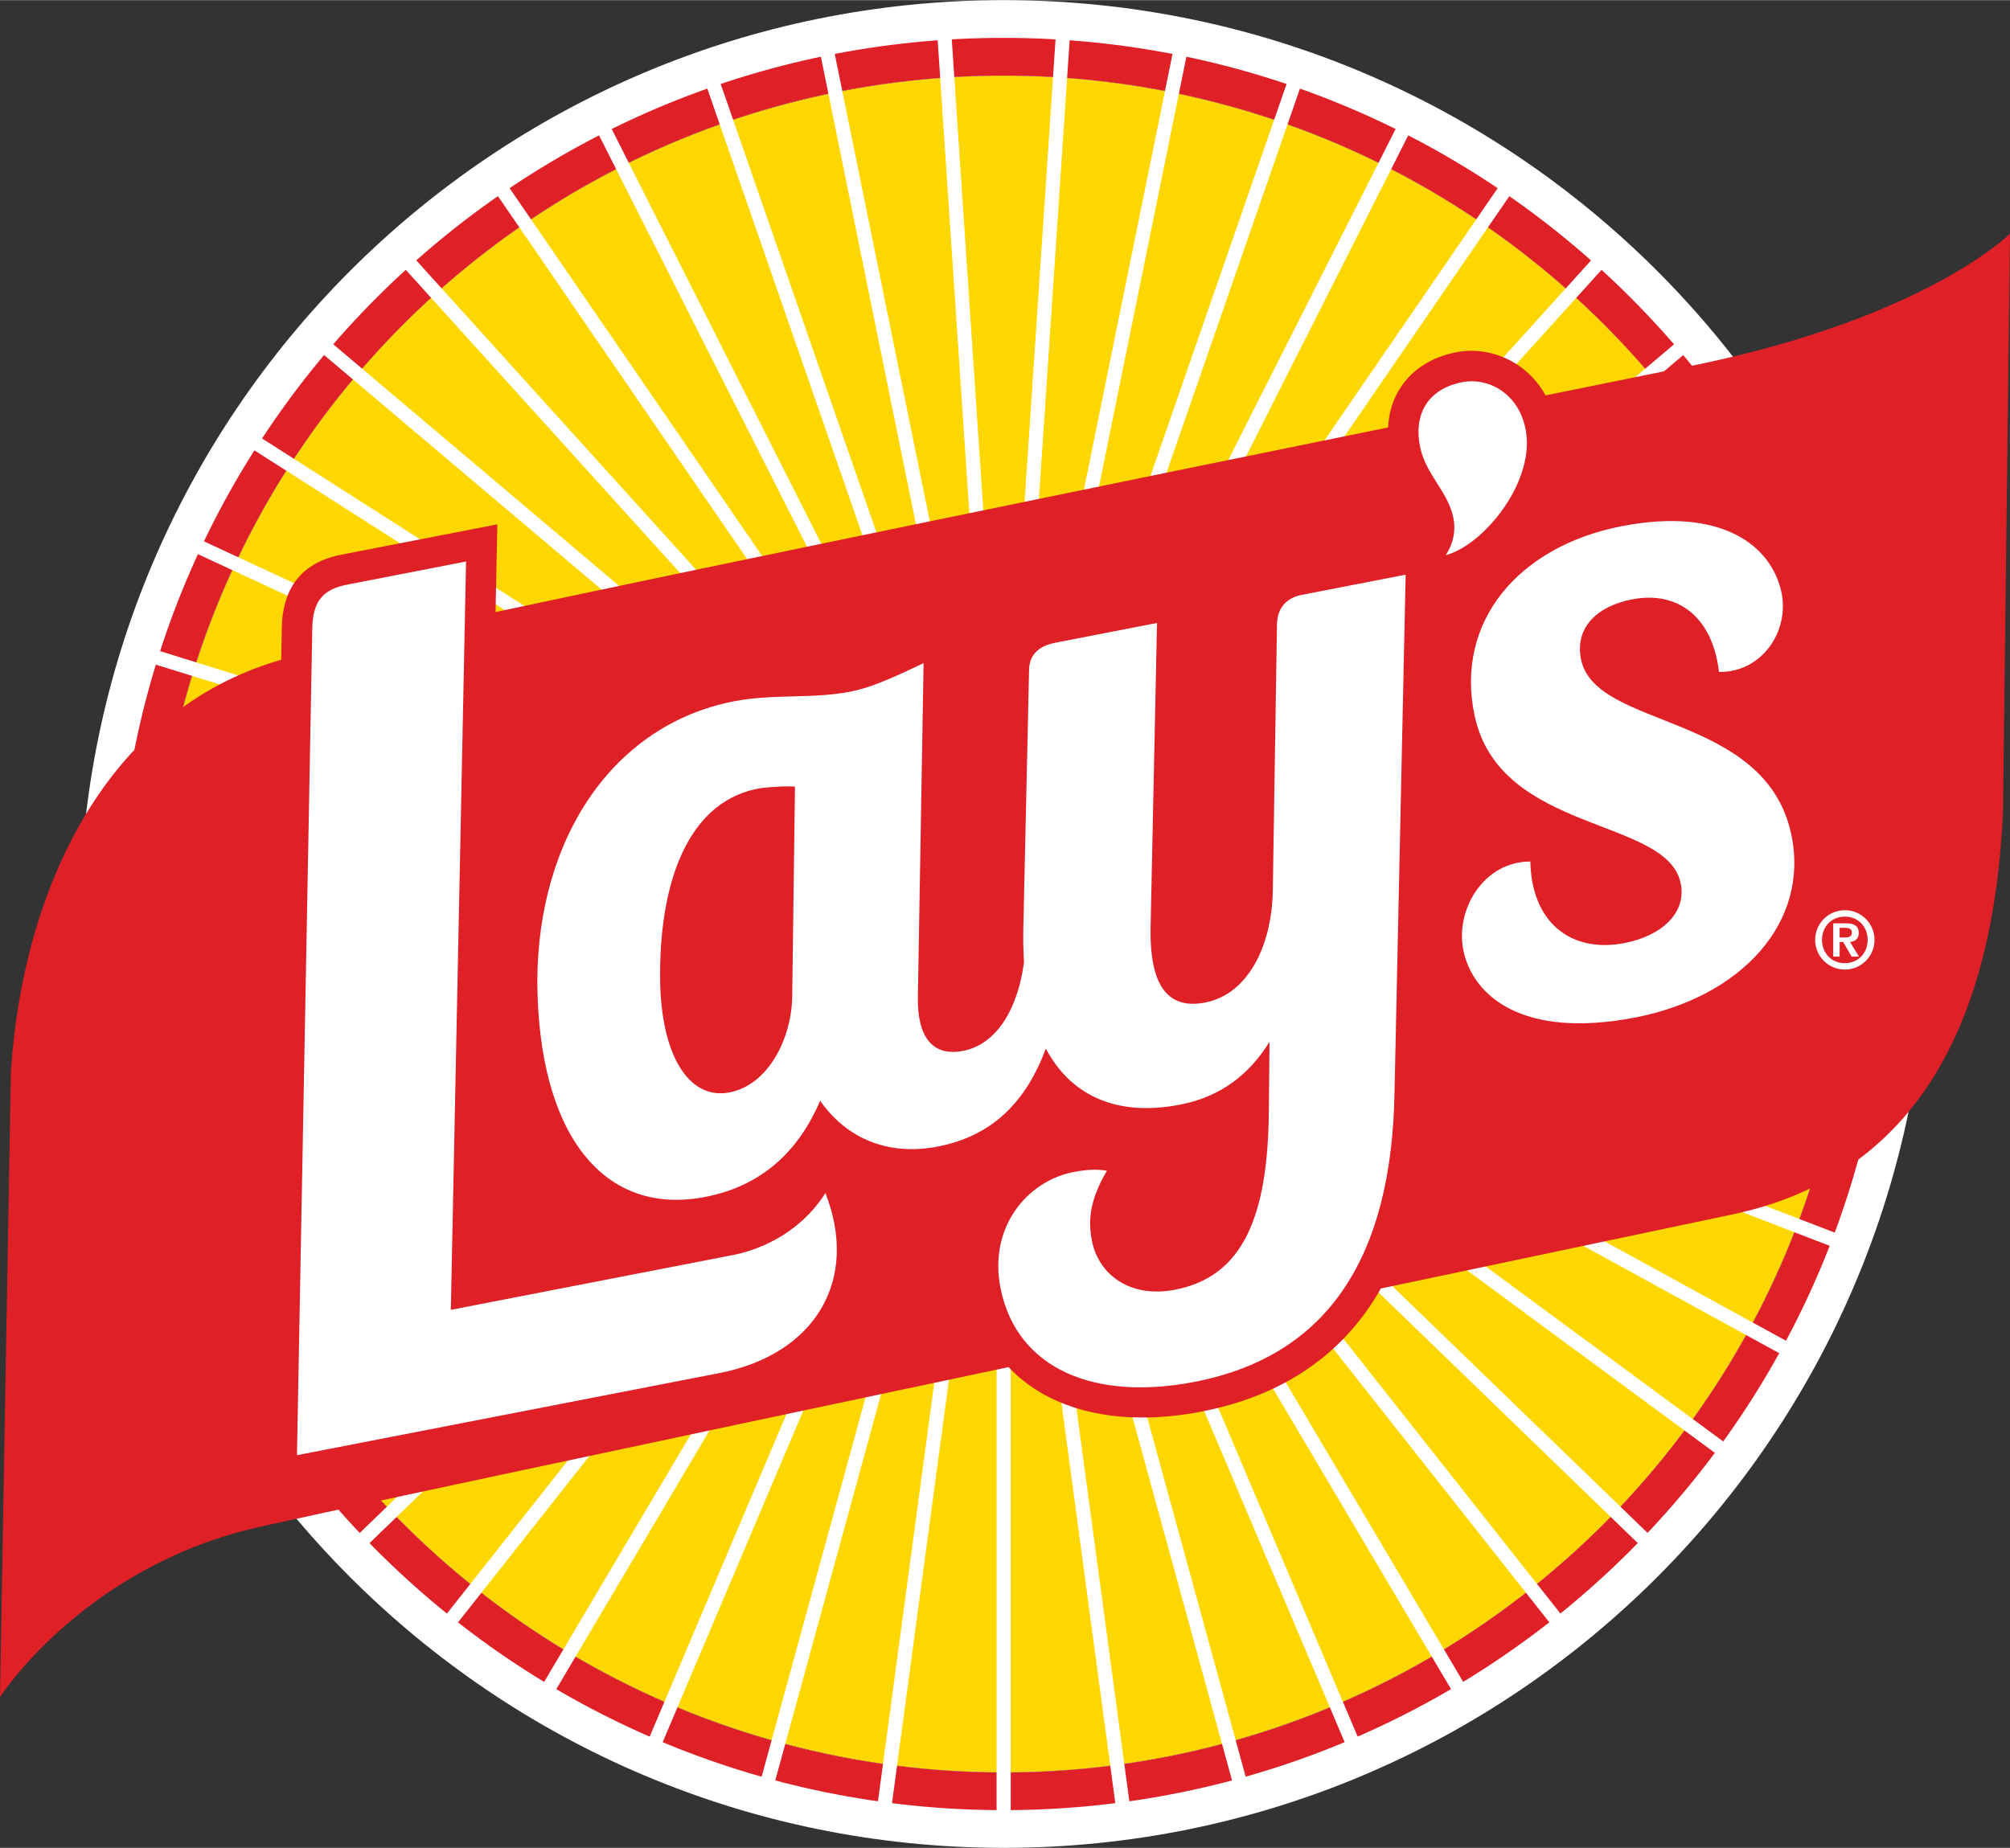 <svg viewBox="0 0 605.95 557.14" xmlns="http://www.w3.org/2000/svg" width="2500" height="2299"><rect x="0" y="0" width="605.95" height="557.14" fill="#333333" stroke="none"/><circle cx="302.56" cy="278.58" fill="gold" r="255.83"/><path d="M302.56 0C148.71 0 23.99 124.72 23.99 278.57s124.72 278.57 278.57 278.57 278.57-124.72 278.57-278.57S456.41 0 302.56 0zm0 534.41c-141.29 0-255.83-114.54-255.83-255.83S161.27 22.75 302.56 22.75s255.83 114.54 255.83 255.83-114.54 255.83-255.83 255.83z" fill="#fff"/><path d="M302.56 11.37c-147.57 0-267.2 119.63-267.2 267.2s119.63 267.2 267.2 267.2 267.2-119.63 267.2-267.2-119.63-267.2-267.2-267.2zm0 523.04c-141.29 0-255.83-114.54-255.83-255.83S161.27 22.75 302.56 22.75s255.83 114.54 255.83 255.83-114.54 255.83-255.83 255.83z" fill="#df2027"/><g><path d="M575.08 270.44l-.14-4.26-240.61 8.04 237.39-40.04-.71-4.2-237.39 40.04 229.94-71.33-1.26-4.07-229.94 71.33 218.38-101.34-1.79-3.87-218.38 101.34 202.92-129.54-2.29-3.59-202.92 129.54 183.85-155.43-2.75-3.26-183.85 155.43L487.02 76.68l-3.16-2.86-161.49 178.55L458.6 53.89l-3.52-2.41-136.25 198.48L427.41 35.09l-3.81-1.92-108.58 214.87L394 20.61l-4.03-1.4L311 246.63l47.95-235.92-4.18-.85-47.95 235.92L322.9 5.58l-4.25-.28-16.08 240.21L286.49 5.29l-4.25.28 16.08 240.21L250.36 9.86l-4.18.85 47.95 235.92-78.97-227.42-4.03 1.4 78.97 227.43L181.53 33.16l-3.81 1.92L286.3 249.95 150.05 51.48l-3.52 2.41 136.25 198.49L121.3 73.82l-3.16 2.86 161.49 178.55L95.78 99.8l-2.75 3.26 183.85 155.43L73.95 128.94l-2.29 3.59 202.93 129.54L56.2 160.74l-1.79 3.87 218.38 101.34-229.95-71.33-1.26 4.07 229.93 71.33-237.39-40.04-.71 4.2 237.39 40.04-240.61-8.04-.14 4.26 240.62 8.04-239.54 24.1.43 4.24 239.54-24.1-234.19 55.81.99 4.15 234.18-55.81-224.65 86.52 1.53 3.98 224.67-86.53L62.5 406.54l2.05 3.74 211.13-115.7L81.86 437.39l2.53 3.43 193.81-142.8-173.05 167.36 2.96 3.06 173.06-167.37-149.21 188.94 3.35 2.64 149.2-188.94-122.69 207.14 3.67 2.17 122.69-207.14-93.99 221.64 3.93 1.66 93.98-221.64-63.6 232.19 4.11 1.13 63.6-232.19-32.09 238.6 4.23.57 32.09-238.6v240.75h4.26V309.24l32.09 238.61 4.23-.57-32.09-238.59 63.6 232.18 4.11-1.13-63.6-232.19 93.99 221.65 3.93-1.66-93.98-221.64 122.69 207.14 3.67-2.17-122.68-207.13 149.2 188.93 3.35-2.64L324 301.09l173.06 167.37 2.96-3.06-173.06-167.37 193.82 142.81 2.53-3.43L329.49 294.6l211.12 115.7 2.05-3.74-211.12-115.7 224.65 86.52 1.53-3.98-224.66-86.53 234.19 55.81.99-4.15-234.19-55.81 239.53 24.1.43-4.24-239.54-24.1 240.61-8.04z" fill="#fff"/></g><path d="M512.44 109.74c-.68.14-18.48 3.74-46.51 9.44-5.72-10.46-17.1-14.92-26.86-13.02-7.35 1.43-13.14 5.06-16.75 10.51-2.36 3.56-3.65 7.68-3.86 12.17-80.91 16.49-195.86 40.05-269.07 55.67l.54-26.45-46.96 9.13c-11.64 2.26-17.7 9.6-18.01 21.86l-.18 9.86c-.18.05-.37.09-.54.14-51.95 15.18-77.3 68.34-80.96 123.98L0 511.64s23.88-37.26 74.03-50.28c8.85-2.3 120.46-26.01 230.02-49.18 9.25 9.83 23.27 15.2 40.31 15.2 5.67 0 11.67-.59 17.94-1.81 22.33-4.34 39.42-15.08 50.8-31.91 1.12-1.66 2.17-3.4 3.18-5.18 60.99-12.87 105.52-22.24 105.52-22.24 57.35-11.87 79.25-60 82.04-121.44l2.11-174.37s-24.79 24.89-93.51 39.32z" fill="#df2027"/><g fill="#fff"><path d="M492.92 306.76c-33.9 6.59-48.85-6.53-51.72-20.05-2.63-12.39 6.03-26.97 20.15-26.98.36 18.3 12.17 27.73 28.37 24.59 11.3-2.2 18.84-9.14 16.93-18.14-4.23-19.9-54.53-14.81-62.11-50.47-5.98-28.15 13.08-51.01 44.34-57.09 30.51-5.93 45.22 6.06 48.17 19.95 2.47 11.64-5.84 24.2-18.83 23.99-1.92-16.43-12.28-24.58-26.22-21.87-10.92 2.12-17.34 8.84-15.34 18.23 4.47 21.02 55.52 15.79 63.34 52.58 5.66 26.65-15.07 49.05-47.08 55.28zm-33.06-177.68c-2.31-10.89-11.5-15.35-19.03-13.89-10.55 2.05-14.76 9.9-12.69 19.66 1.76 8.26 8.31 13.24 9.98 21.12.8 3.75.09 7.8-2.29 11.39 11.52-3.02 27.38-22.52 24.02-38.29zm-239.2 249.37l-84.75 16.47 4.59-225.65-35.78 6.96c-7.16 1.39-10.36 4.75-10.57 13l-4.62 249.51 127.31-24.75c29-5.64 42.26-28.15 31.99-54.3-5.26 8.45-14.99 16.2-28.17 18.77zm171.83-199.14c-4.52.88-7.43 3.79-7.52 8.89l-1.27 80.77c-.42 16.5-7.58 30.79-20.38 33.28-10.92 2.12-17.04-4.51-16.43-23.78l1.91-90.67-30.51 5.93c-4.52.88-7.97 3.11-8.06 8.21l-1.74 78.52c-.06 3.36.02 6.54.22 9.58-1.75 13.5-7.9 24.75-18.38 26.79-9.04 1.76-13.79-3.97-13.62-16.12l1.72-100.8c-11.04 5.27-16.45 7.5-22.1 8.6-11.68 2.27-23.02.57-35.07 2.91-36.16 7.03-59.18 40.82-59.28 84.62.29 45.68 19.76 70.82 50.65 64.82 16.95-3.29 28.08-13.67 34.62-29.01 7.91 11.36 20.43 16.75 35.49 13.82 16.53-3.21 26.6-13.57 32.55-29.52 7.9 14.84 22.19 20.45 40.47 16.89 12.43-2.42 20.81-9.13 26.96-18.92l-.21 21.15c-.32 31.73-7.89 49.61-28.23 53.57-13.94 2.71-23.01-4.91-25-14.29-1.28-6.01-1.05-12.31 4.43-21.58-3.25-.54-6.35-.33-10.11.4-13.94 2.71-25.86 16.75-21.87 35.52 5.03 23.65 27.94 33.66 58.45 27.73 40.3-7.83 59.44-37.75 60.23-87.54l3.35-155.84-31.26 6.08zM238.83 299.92c0 12.8-7.06 27.32-19.18 29.48-12.09 2.15-20.9-11.57-20.65-36.25.12-28.95 9.29-52.24 30.55-55.58 4.22-.43 7.32-.64 10.11-.4l-.83 62.76zM556.16 274.41c4.95 0 8.95 4.01 8.95 8.95 0 4.95-4 8.95-8.95 8.95s-8.95-4-8.95-8.95 4.01-8.95 8.95-8.95m0 15.97c4.08 0 6.88-3.09 6.88-7.02s-2.8-7.02-6.88-7.02-6.88 3.09-6.88 7.02 2.8 7.02 6.88 7.02m-3.51-12.01h3.84c2.54 0 3.86.82 3.86 2.92 0 1.79-1.13 2.54-2.62 2.71l2.69 4.41h-2.21l-2.54-4.41h-1.08v4.41h-1.93v-10.04zm3.63 4.26c1.04 0 2-.16 2-1.53 0-1.18-1.15-1.37-1.98-1.37h-1.72v2.9z"/></g></svg>